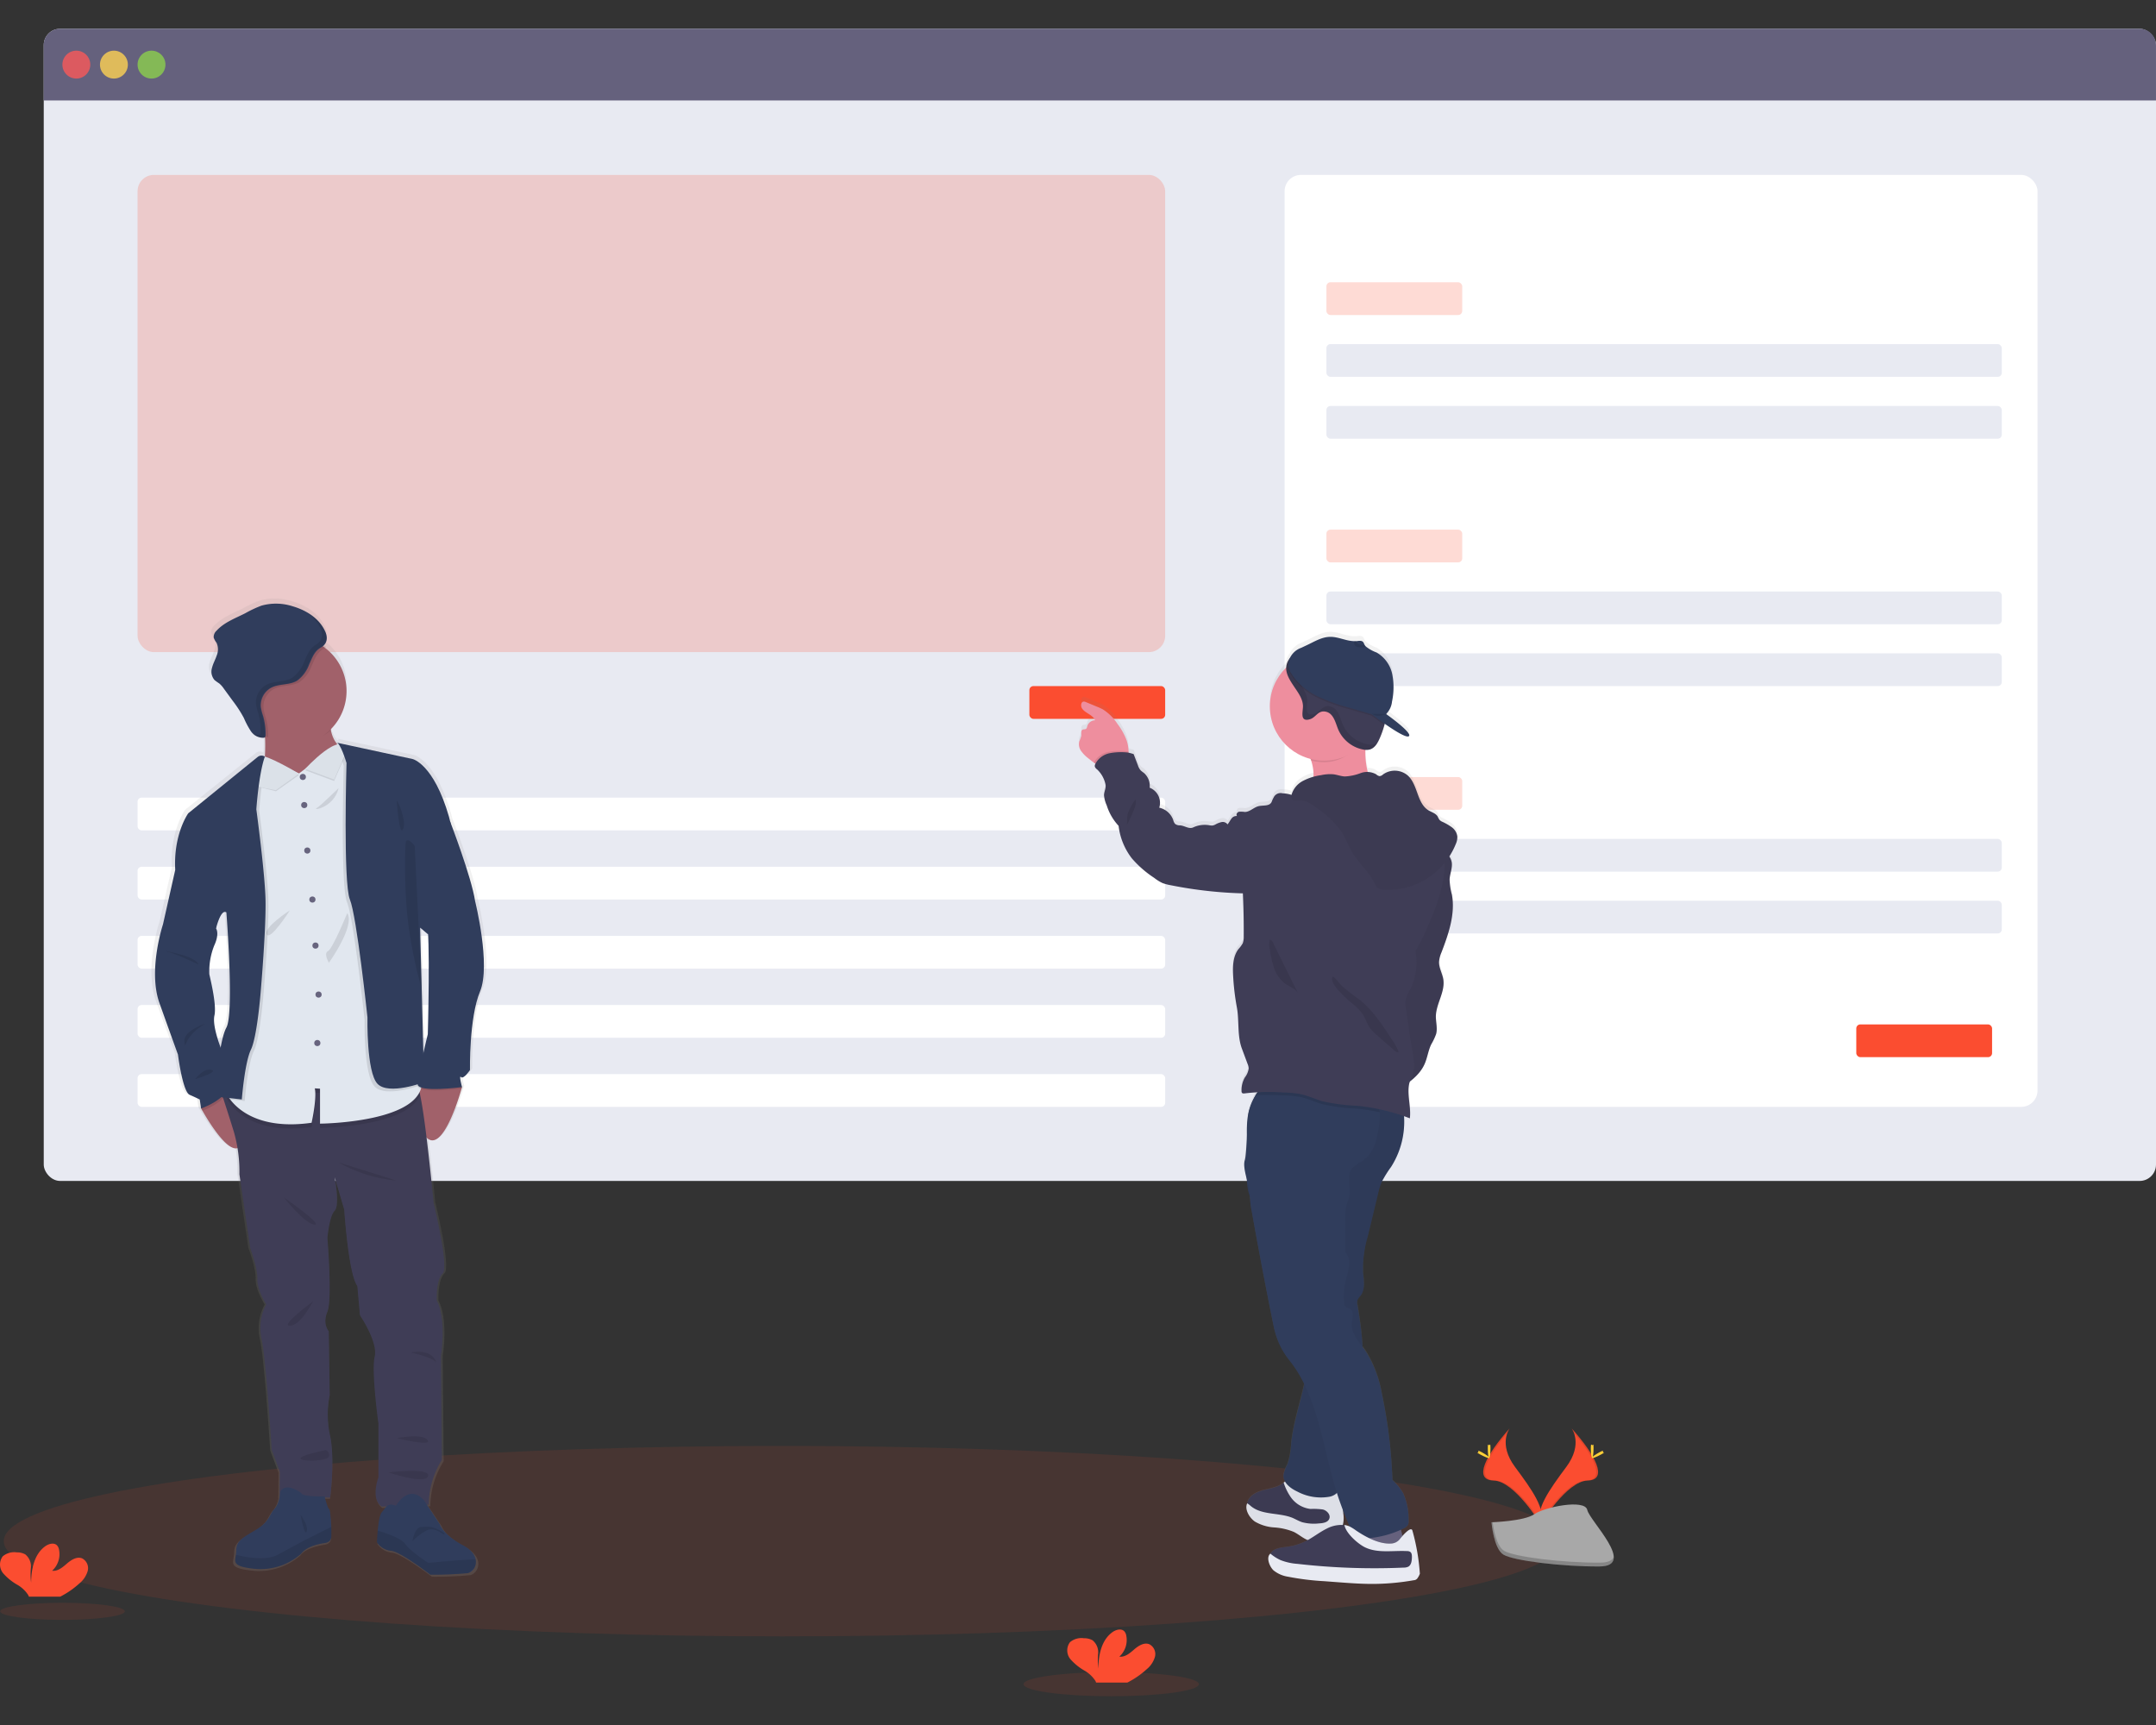 <svg xmlns="http://www.w3.org/2000/svg" xmlns:xlink="http://www.w3.org/1999/xlink" width="500" height="400" viewBox="0 0 500 400">
  <rect x="0" y="0" width="500" height="400" fill="#333333" stroke="none"/>
  <defs>
    <clipPath id="clip-path">
      <rect id="Rectangle_913" data-name="Rectangle 913" width="500" height="400" transform="translate(504 2473)" fill="#fff" stroke="#707070" stroke-width="1"/>
    </clipPath>
    <linearGradient id="linear-gradient" x1="-0.572" y1="1" x2="-0.572" gradientUnits="objectBoundingBox">
      <stop offset="0" stop-color="gray" stop-opacity="0.251"/>
      <stop offset="0.54" stop-color="gray" stop-opacity="0.122"/>
      <stop offset="1" stop-color="gray" stop-opacity="0.102"/>
    </linearGradient>
    <linearGradient id="linear-gradient-2" x1="9.832" y1="1" x2="9.832" y2="0" xlink:href="#linear-gradient"/>
  </defs>
  <g id="Mask_Group_68" data-name="Mask Group 68" transform="translate(-504 -2473)" clip-path="url(#clip-path)">
    <g id="undraw_usability_testing_2xs4" transform="translate(503.987 2479.67)">
      <ellipse id="Ellipse_224" data-name="Ellipse 224" cx="180.526" cy="22.081" rx="180.526" ry="22.081" transform="translate(0.883 328.618)" fill="#fb4d30" opacity="0.1"/>
      <rect id="Rectangle_1045" data-name="Rectangle 1045" width="489.855" height="267.17" rx="3.794" transform="translate(10.158)" fill="#e8eaf2"/>
      <path id="Path_13375" data-name="Path 13375" d="M547.6,33.663V46.489H57.743V33.663a3.794,3.794,0,0,1,3.8-3.794H543.8a3.789,3.789,0,0,1,3.794,3.794Z" transform="translate(-47.59 -29.869)" fill="#65617d"/>
      <circle id="Ellipse_225" data-name="Ellipse 225" cx="3.234" cy="3.234" r="3.234" transform="translate(14.483 5.079)" fill="#fa5959" opacity="0.8"/>
      <circle id="Ellipse_226" data-name="Ellipse 226" cx="3.234" cy="3.234" r="3.234" transform="translate(23.197 5.079)" fill="#fed253" opacity="0.8"/>
      <circle id="Ellipse_227" data-name="Ellipse 227" cx="3.234" cy="3.234" r="3.234" transform="translate(31.917 5.079)" fill="#8ccf4d" opacity="0.8"/>
      <rect id="Rectangle_1046" data-name="Rectangle 1046" width="238.313" height="110.66" rx="3.794" transform="translate(31.917 33.886)" fill="#fb4d30" opacity="0.2"/>
      <rect id="Rectangle_1047" data-name="Rectangle 1047" width="238.313" height="7.594" rx="0.937" transform="translate(31.917 178.289)" fill="#fff"/>
      <rect id="Rectangle_1048" data-name="Rectangle 1048" width="238.313" height="7.594" rx="0.937" transform="translate(31.917 194.319)" fill="#fff"/>
      <rect id="Rectangle_1049" data-name="Rectangle 1049" width="238.313" height="7.594" rx="0.937" transform="translate(31.917 210.345)" fill="#fff"/>
      <rect id="Rectangle_1050" data-name="Rectangle 1050" width="238.313" height="7.594" rx="0.937" transform="translate(31.917 226.375)" fill="#fff"/>
      <rect id="Rectangle_1051" data-name="Rectangle 1051" width="238.313" height="7.594" rx="0.937" transform="translate(31.917 242.4)" fill="#fff"/>
      <rect id="Rectangle_1052" data-name="Rectangle 1052" width="174.618" height="216.108" rx="3.794" transform="translate(297.922 33.886)" fill="#fff"/>
      <rect id="Rectangle_1053" data-name="Rectangle 1053" width="31.495" height="7.594" rx="0.937" transform="translate(307.623 58.785)" fill="#fb4d30" opacity="0.2"/>
      <rect id="Rectangle_1054" data-name="Rectangle 1054" width="156.624" height="7.594" rx="0.937" transform="translate(307.623 73.124)" fill="#e8eaf2"/>
      <rect id="Rectangle_1055" data-name="Rectangle 1055" width="156.624" height="7.594" rx="0.937" transform="translate(307.623 87.468)" fill="#e8eaf2"/>
      <rect id="Rectangle_1056" data-name="Rectangle 1056" width="31.495" height="7.594" rx="0.937" transform="translate(307.623 116.146)" fill="#fb4d30" opacity="0.2"/>
      <rect id="Rectangle_1057" data-name="Rectangle 1057" width="156.624" height="7.594" rx="0.937" transform="translate(307.623 130.49)" fill="#e8eaf2"/>
      <rect id="Rectangle_1058" data-name="Rectangle 1058" width="156.624" height="7.594" rx="0.937" transform="translate(307.623 144.829)" fill="#e8eaf2"/>
      <rect id="Rectangle_1059" data-name="Rectangle 1059" width="31.495" height="7.594" rx="0.937" transform="translate(307.623 173.512)" fill="#fb4d30" opacity="0.2"/>
      <rect id="Rectangle_1060" data-name="Rectangle 1060" width="156.624" height="7.594" rx="0.937" transform="translate(307.623 187.851)" fill="#e8eaf2"/>
      <rect id="Rectangle_1061" data-name="Rectangle 1061" width="156.624" height="7.594" rx="0.937" transform="translate(307.623 202.19)" fill="#e8eaf2"/>
      <rect id="Rectangle_1062" data-name="Rectangle 1062" width="31.495" height="7.594" rx="0.937" transform="translate(430.505 230.874)" fill="#fb4d30"/>
      <rect id="Rectangle_1063" data-name="Rectangle 1063" width="31.495" height="7.594" rx="0.937" transform="translate(238.735 152.423)" fill="#fb4d30"/>
      <path id="Path_13376" data-name="Path 13376" d="M298.338,196.353A7.966,7.966,0,0,0,300,198.034c.417.342.838.689,1.28.992l.387.258a.5.5,0,0,0-.04.069.992.992,0,0,0-.114.62,1.319,1.319,0,0,0,.5.635,6.552,6.552,0,0,1,1.984,3.611c.154.8-.387,1.662-.352,2.48a7.152,7.152,0,0,0,.63,2.311,12.4,12.4,0,0,0,2.748,4.757,15.346,15.346,0,0,0,3.08,7.594,24.636,24.636,0,0,0,5.193,4.553,9.852,9.852,0,0,0,1.924,1.205,10.415,10.415,0,0,0,1.9.5,97.965,97.965,0,0,0,16.67,1.915q.238,5,.2,10.009a4.211,4.211,0,0,1-.228,1.617,7.331,7.331,0,0,1-.992,1.354c-1.285,1.706-1.349,4.013-1.24,6.145a56.769,56.769,0,0,0,.868,7.44c.58,3.145.05,6.621,1.166,9.612.441,1.18.883,2.366,1.319,3.546a3.094,3.094,0,0,1,.263,1.047,4.394,4.394,0,0,1-.893,2.113,6.081,6.081,0,0,0-.774,3.219.65.65,0,0,0,.094.362c.144.193.436.179.68.139a29.587,29.587,0,0,1,2.976-.273,6.025,6.025,0,0,0-.5.7,10.87,10.87,0,0,0-.63,1.295,12.3,12.3,0,0,0-.838,2.316,2.647,2.647,0,0,0-.084.352c-.055.238-.1.5-.144.719a23.932,23.932,0,0,0-.258,4.256,45.3,45.3,0,0,1-.531,6.235c-.362,1.146.089,2.976.536,4.727a11.25,11.25,0,0,0,.645,3.541,21.661,21.661,0,0,0,.432,3.735q2.3,12.95,4.9,25.856c.154.744.3,1.488.5,2.222a18.084,18.084,0,0,0,3.318,6.562,29.868,29.868,0,0,1,3.472,5.55c-.1.466-.2.937-.317,1.4-.992,4.117-2.262,8.174-2.713,12.4a17.044,17.044,0,0,1-.893,4.96,7.992,7.992,0,0,0-.9,2.4,2.654,2.654,0,0,0,.367,1.552l-.327.268-.184.149c-1.26.992-2.946,1.205-4.5,1.612s-3.219,1.22-3.7,2.763a2.105,2.105,0,0,0-.074.293,3.908,3.908,0,0,0,1.786,3.76,10.007,10.007,0,0,0,4.464,1.364,14.117,14.117,0,0,1,4.558,1.047c1.215.6,2.237,1.587,3.522,2.024l.233.064c-.293.174-.58.342-.883.5a13.268,13.268,0,0,1-4.251,1.354c-1.488.2-3.283.3-4.052,1.607a2.873,2.873,0,0,0,.734,3.388,6.933,6.933,0,0,0,3.383,1.488,60.692,60.692,0,0,0,8.432,1.047l2.748.213c2.683.2,5.372.412,8.07.422a55.394,55.394,0,0,0,9.92-.863.848.848,0,0,0,.908-.992,48.612,48.612,0,0,0-1.22-10.009c-.228-.992-1.572.362-2.321,1.21-.1-.5-.213-.992-.342-1.453l.59-.278a2.168,2.168,0,0,0,1.081-.9,2.237,2.237,0,0,0,.114-1.042,14.665,14.665,0,0,0-1.27-6.3,13.223,13.223,0,0,0-2.48-3.055,116.42,116.42,0,0,0-2.48-20.227,27.57,27.57,0,0,0-3.66-9.682c-.248-.357-.5-.714-.779-1.076a87.473,87.473,0,0,0-1.181-9.716,2.481,2.481,0,0,1,0-1.294,4.149,4.149,0,0,1,.714-.992c1.18-1.523.7-3.685.56-5.61a27.149,27.149,0,0,1,1.106-8.194l2.4-9.964a15.724,15.724,0,0,1,.843-2.763,26.9,26.9,0,0,1,2.158-3.472,19.6,19.6,0,0,0,3.006-11.839c.456.164.908.327,1.354.5.337-2.783-.838-5.952,0-8.556a10.966,10.966,0,0,0,3.393-4.042c.66-1.488.843-3.125,1.533-4.583a14.12,14.12,0,0,0,1.161-2.48c.337-1.319-.089-2.708-.069-4.072.045-2.976,2.192-5.719,1.731-8.645-.223-1.389-1.032-2.683-.992-4.092a6.944,6.944,0,0,1,.57-2.212c1.637-4.32,3.239-8.928,2.406-13.466a15.147,15.147,0,0,1-.526-3.5c.069-1.354.709-2.668.5-4.013a3.114,3.114,0,0,0-.6-1.4,17,17,0,0,0,1.488-2.842,4.1,4.1,0,0,0,.392-1.82,3.214,3.214,0,0,0-1.28-2.163,13.1,13.1,0,0,0-2.232-1.285,1.983,1.983,0,0,1-.65-.466,5.214,5.214,0,0,1-.367-.7c-.437-.759-1.389-.992-2.133-1.453-2.7-1.652-2.445-5.9-4.752-8.075a4.623,4.623,0,0,0-5.788-.308,1.369,1.369,0,0,1-.813.4,1.558,1.558,0,0,1-.789-.422,3.194,3.194,0,0,0-1.949-.541,18.569,18.569,0,0,1-.546-5.178h.208a2.778,2.778,0,0,0,.808-.094c1.185-.342,1.86-1.572,2.346-2.713a21.572,21.572,0,0,0,1.042-2.976c.025-.1.045-.193.069-.293,2.272,1.6,4.91,3.269,5.545,2.916,1.161-.64-5.208-5.173-5.208-5.173h0a5.255,5.255,0,0,0,1.354-2.926,15.911,15.911,0,0,0,.05-6.4,7.571,7.571,0,0,0-3.655-5.054,8.642,8.642,0,0,1-2.48-1.4h0a1.751,1.751,0,0,1-.243-.327h0a1.943,1.943,0,0,1-.094-.174,2.15,2.15,0,0,0-.268-.521c-.347-.407-.992-.283-1.488-.218h-.456c-1.89.04-3.72-1.017-5.629-1.017-2.093,0-3.879,1.215-5.719,2.048-.372.169-.724.322-1.056.5a4.675,4.675,0,0,0-2.644,2.411,3.7,3.7,0,0,0-.769,1.488,4.084,4.084,0,0,0-.1.764,12.673,12.673,0,0,0,5.7,21.263c.045.124.094.248.134.377a10.828,10.828,0,0,1,.551,3.536c0,.084,0,.169,0,.258a9.6,9.6,0,0,0-2.733,1.111,5.3,5.3,0,0,0-2.311,2.832c-.025.094-.05.184-.069.268a7.157,7.157,0,0,0-2.083-.357,2.232,2.232,0,0,0-1.79.536,1.726,1.726,0,0,0-.337.689c-.243.223-.288.615-.461.913-.531.932-1.915.625-2.976.883-1.131.278-2.024,1.339-3.184,1.344a5.808,5.808,0,0,0-1.339-.05c-.436.109-.779.709-.446.992a1.419,1.419,0,0,0-1.339.645c-.322.417-.531.913-.888,1.3a1.349,1.349,0,0,0-1.379-.536,4.96,4.96,0,0,0-1.458.575,2.167,2.167,0,0,1-.645.223,2.609,2.609,0,0,1-.784-.069,6.27,6.27,0,0,0-3.67.5c-.992.5-1.984-.4-3.095-.471a1.7,1.7,0,0,1-1.131-.352,2.167,2.167,0,0,1-.427-.893,4.434,4.434,0,0,0-3.244-2.872,3.779,3.779,0,0,0-2.217-4.657,4.037,4.037,0,0,0-1.389-3.512,5.694,5.694,0,0,1-.694-.546,3.3,3.3,0,0,1-.645-1.19q-.5-1.3-.992-2.6c-.432-.089-.774-.268-1.185-.337v-.268a8.645,8.645,0,0,0-.446-2.619,14.6,14.6,0,0,0-2.1-3.819,11.205,11.205,0,0,0-3.378-3.4,13.509,13.509,0,0,0-1.438-.665l-2.535-1.047a1.269,1.269,0,0,0-.461-.119c-.684,0-.808,1.052-.422,1.617.774,1.136,2.51,1.453,3,2.743a1.954,1.954,0,0,0-1.81,1.414.992.992,0,0,1-.243.565c-.223.184-.575.079-.828.218-.451.238-.253.913-.3,1.423a6.619,6.619,0,0,1-.461,1.285A2.738,2.738,0,0,0,298.338,196.353Zm60.759,177.7-.06-.784c.055.139.1.283.159.422q.67,1.756,1.488,3.472l-.094-.045a4.171,4.171,0,0,0-1.21-.347c-.109,0-.223-.025-.337-.03a9.421,9.421,0,0,0,.055-2.688Z" transform="translate(-47.59 -29.869)" fill="url(#linear-gradient)"/>
      <path id="Path_13377" data-name="Path 13377" d="M352.228,203.078c-.05,1.85-.675,3.646-.774,5.491,5.456.273,10.827-2.371,16.219-1.562a7.621,7.621,0,0,1-2.787-4.464,18.49,18.49,0,0,1-.531-6.86,3.24,3.24,0,0,1,.064-.382,9.76,9.76,0,0,0,.58-2.9c-.184-.942-1.071-.754-1.87-.7a68.906,68.906,0,0,0-7.271.937c-.63.109-6.736,1.632-6.825,1.488a28.879,28.879,0,0,1,2.644,5.456A10.737,10.737,0,0,1,352.228,203.078Z" transform="translate(-47.59 -29.869)" fill="#ee8e9e"/>
      <path id="Path_13378" data-name="Path 13378" d="M298.338,197.359A7.851,7.851,0,0,0,300,199.041c.417.337.838.684,1.28.992a5.525,5.525,0,0,0,2.728,1.106c1.295.089,4.052-.675,4.861-1.786a3.234,3.234,0,0,0,.461-1.86,8.548,8.548,0,0,0-.446-2.6,14.512,14.512,0,0,0-2.1-3.8,11.194,11.194,0,0,0-3.378-3.378,12.569,12.569,0,0,0-1.438-.66L299.429,186a1.269,1.269,0,0,0-.461-.119c-.684,0-.808,1.047-.422,1.607.774,1.131,2.51,1.448,3,2.733a1.934,1.934,0,0,0-1.81,1.4.992.992,0,0,1-.243.565c-.223.179-.575.079-.828.213-.451.238-.253.913-.3,1.419a6.815,6.815,0,0,1-.461,1.28A2.693,2.693,0,0,0,298.338,197.359Z" transform="translate(-47.59 -29.869)" fill="#ee8e9e"/>
      <path id="Path_13379" data-name="Path 13379" d="M373.481,382.9a1.938,1.938,0,0,0-1.691-.253,62.926,62.926,0,0,1-9.533.749c-.4-1.944.759-3.839,1.131-5.788a5.208,5.208,0,0,1,.377-1.488,3.4,3.4,0,0,1,2.41-1.453c1.711-.362,4.389-.992,5.347.729C372.667,377.5,373.034,380.568,373.481,382.9Z" transform="translate(-47.59 -29.869)" fill="#65617d"/>
      <path id="Path_13380" data-name="Path 13380" d="M338.627,375.529a10.065,10.065,0,0,0,4.464,1.359,14.369,14.369,0,0,1,4.558,1.037c1.215.6,2.237,1.582,3.522,2.014a7.316,7.316,0,0,0,3.66.06,5.438,5.438,0,0,0,3.76-2.043,6.284,6.284,0,0,0,.526-3.819c-.114-1.488-.218-2.976-.327-4.429a2.143,2.143,0,0,0-.278-1.071c-1.042-1.523-3.581.635-4.96.635a9.531,9.531,0,0,1-6.016-2.6,1.924,1.924,0,0,0-.466-.352c-.615-.273-1.225.233-1.771.68l-.184.149c-1.26.992-2.946,1.2-4.5,1.6s-3.219,1.215-3.7,2.748a2.185,2.185,0,0,0-.074.3A3.87,3.87,0,0,0,338.627,375.529Z" transform="translate(-47.59 -29.869)" fill="#3f3d56"/>
      <path id="Path_13381" data-name="Path 13381" d="M338.627,375.529a10.065,10.065,0,0,0,4.464,1.359,14.369,14.369,0,0,1,4.558,1.037c1.215.6,2.237,1.582,3.522,2.014a7.316,7.316,0,0,0,3.66.06,5.438,5.438,0,0,0,3.76-2.043,6.284,6.284,0,0,0,.526-3.819c-.114-1.488-.218-2.976-.327-4.429a2.143,2.143,0,0,0-.278-1.071c-1.042-1.523-3.581.635-4.96.635a9.531,9.531,0,0,1-6.016-2.6,1.924,1.924,0,0,0-.466-.352c-.615-.273-1.225.233-1.771.68l-.184.149c-1.26.992-2.946,1.2-4.5,1.6s-3.219,1.215-3.7,2.748a2.185,2.185,0,0,0-.074.3A3.87,3.87,0,0,0,338.627,375.529Z" transform="translate(-47.59 -29.869)" opacity="0.05"/>
      <path id="Path_13382" data-name="Path 13382" d="M338.627,376.025a10.065,10.065,0,0,0,4.464,1.359,14.369,14.369,0,0,1,4.558,1.037c1.215.6,2.237,1.582,3.522,2.014a7.316,7.316,0,0,0,3.66.059,6.046,6.046,0,0,0,3.76-2.539,6.284,6.284,0,0,0,.526-3.819c-.114-1.488-.218-2.976-.327-4.429a2.143,2.143,0,0,0-.278-1.071c-1.042-1.523-3.581.635-4.96.635a9.531,9.531,0,0,1-6.016-2.6,1.924,1.924,0,0,0-.466-.352c-.615-.273-1.225.233-1.771.68a12.847,12.847,0,0,0,1.488,3.125,6.522,6.522,0,0,0,4.742,2.976,15.462,15.462,0,0,1,2.882.129c.932.248,1.8,1.2,1.488,2.1s-1.463,1.076-2.4,1.126a10.644,10.644,0,0,1-3.908-.278c-.764-.253-1.488-.674-2.2-.992-3.159-1.3-7.142-.575-9.746-2.783a5.579,5.579,0,0,0-.8-.61C336.157,373.223,337.417,375.2,338.627,376.025Z" transform="translate(-47.59 -29.869)" fill="#e8eaf2"/>
      <path id="Path_13383" data-name="Path 13383" d="M338.627,376.025a10.065,10.065,0,0,0,4.464,1.359,14.369,14.369,0,0,1,4.558,1.037c1.215.6,2.237,1.582,3.522,2.014a7.316,7.316,0,0,0,3.66.059,6.046,6.046,0,0,0,3.76-2.539,6.284,6.284,0,0,0,.526-3.819c-.114-1.488-.218-2.976-.327-4.429a2.143,2.143,0,0,0-.278-1.071c-1.042-1.523-3.581.635-4.96.635a9.531,9.531,0,0,1-6.016-2.6,1.924,1.924,0,0,0-.466-.352c-.615-.273-1.225.233-1.771.68a12.847,12.847,0,0,0,1.488,3.125,6.522,6.522,0,0,0,4.742,2.976,15.462,15.462,0,0,1,2.882.129c.932.248,1.8,1.2,1.488,2.1s-1.463,1.076-2.4,1.126a10.644,10.644,0,0,1-3.908-.278c-.764-.253-1.488-.674-2.2-.992-3.159-1.3-7.142-.575-9.746-2.783a5.579,5.579,0,0,0-.8-.61C336.157,373.223,337.417,375.2,338.627,376.025Z" transform="translate(-47.59 -29.869)" opacity="0.05"/>
      <path id="Path_13384" data-name="Path 13384" d="M372.866,279.481a19.393,19.393,0,0,1-2.664,14.314,26.676,26.676,0,0,0-2.158,3.472,15.575,15.575,0,0,0-.843,2.748l-2.4,9.92a26.862,26.862,0,0,0-1.106,8.149c.139,1.914.62,4.067-.56,5.58a4.22,4.22,0,0,0-.714.992,2.48,2.48,0,0,0,0,1.29c1.21,7.2,2.108,14.721-.079,21.685-1.984,6.314-2.1,13.307-3.784,19.7a4.4,4.4,0,0,1-1.047,2.187,3.472,3.472,0,0,1-1.572.744,11.608,11.608,0,0,1-7.44-1.176c-1.627-.754-3.383-2.078-3.244-3.869a7.957,7.957,0,0,1,.9-2.381,16.754,16.754,0,0,0,.893-4.925c.451-4.181,1.741-8.224,2.713-12.315s1.637-8.367.813-12.494a109.008,109.008,0,0,0-8.04-24.73,2.976,2.976,0,0,0-.734-1.106,7.72,7.72,0,0,1-1.061-.744,3.11,3.11,0,0,1-.5-1.295c-.362-1.3-1.438-2.267-2.163-3.417-1.825-2.9-1.245-6.607-1.176-10.029.064-3.323-.417-6.681.129-9.964s2.425-6.641,5.59-7.668a12.349,12.349,0,0,1,4.905-.233A96.6,96.6,0,0,1,372.866,279.481Z" transform="translate(-47.59 -29.869)" fill="#303d5c"/>
      <path id="Path_13385" data-name="Path 13385" d="M372.866,279.481a19.393,19.393,0,0,1-2.664,14.314,26.676,26.676,0,0,0-2.158,3.472,15.575,15.575,0,0,0-.843,2.748l-2.4,9.92a26.862,26.862,0,0,0-1.106,8.149c.139,1.914.62,4.067-.56,5.58a4.22,4.22,0,0,0-.714.992,2.48,2.48,0,0,0,0,1.29c1.21,7.2,2.108,14.721-.079,21.685-1.984,6.314-2.1,13.307-3.784,19.7a4.4,4.4,0,0,1-1.047,2.187,3.472,3.472,0,0,1-1.572.744,11.608,11.608,0,0,1-7.44-1.176c-1.627-.754-3.383-2.078-3.244-3.869a7.957,7.957,0,0,1,.9-2.381,16.754,16.754,0,0,0,.893-4.925c.451-4.181,1.741-8.224,2.713-12.315s1.637-8.367.813-12.494a109.008,109.008,0,0,0-8.04-24.73,2.976,2.976,0,0,0-.734-1.106,7.72,7.72,0,0,1-1.061-.744,3.11,3.11,0,0,1-.5-1.295c-.362-1.3-1.438-2.267-2.163-3.417-1.825-2.9-1.245-6.607-1.176-10.029.064-3.323-.417-6.681.129-9.964s2.425-6.641,5.59-7.668a12.349,12.349,0,0,1,4.905-.233A96.6,96.6,0,0,1,372.866,279.481Z" transform="translate(-47.59 -29.869)" opacity="0.05"/>
      <path id="Path_13386" data-name="Path 13386" d="M337.467,300.342a21.432,21.432,0,0,0,.436,3.849q2.3,12.9,4.9,25.717c.154.744.3,1.488.5,2.212a17.9,17.9,0,0,0,3.318,6.527c7.222,9,7.847,22.072,11.76,32.929.268.734.531,1.488.813,2.2a54.659,54.659,0,0,0,2.415,5.391,1.557,1.557,0,0,0,.5.645,1.518,1.518,0,0,0,.789.149,22.955,22.955,0,0,0,10.178-2.311,2.158,2.158,0,0,0,1.081-.9,2.217,2.217,0,0,0,.114-1.037,14.548,14.548,0,0,0-1.27-6.274,13.223,13.223,0,0,0-2.48-3.035,115.126,115.126,0,0,0-2.48-20.117,27.324,27.324,0,0,0-3.66-9.632c-1.443-2.1-3.517-4.181-3.264-6.721.114-1.116.58-2.5-.327-3.159-.4-.288-.992-.322-1.25-.734a1.335,1.335,0,0,1-.174-.63,15.58,15.58,0,0,1,.317-5.208,27.122,27.122,0,0,0,.779-3.4,4.276,4.276,0,0,0-.853-3.279c-.05-2.321,0-4.727-.03-7.043a13.024,13.024,0,0,1,.322-3.928c.179-.605.446-1.185.58-1.805.5-2.227-.724-4.9.714-6.661a9.993,9.993,0,0,1,2.311-1.627,8.481,8.481,0,0,0,3.174-4.563,25.141,25.141,0,0,0,.9-5.585,5.762,5.762,0,0,0,0-1.205,2.344,2.344,0,0,0-.164-.6c-.446-.992-1.652-1.4-2.723-1.657a88.329,88.329,0,0,0-20.782-2.43c-2.589-1.761-4.047-1.131-5.143.739a19.133,19.133,0,0,0-1.463,3.571c-.5,1.518-.531,9.994-1.022,11.517C335.656,294.226,337.492,298.269,337.467,300.342Z" transform="translate(-47.59 -29.869)" fill="#303d5c"/>
      <path id="Path_13387" data-name="Path 13387" d="M384.283,223.2c.188,1.334-.451,2.644-.5,3.968a14.742,14.742,0,0,0,.526,3.472c.833,4.518-.769,9.1-2.406,13.392a6.916,6.916,0,0,0-.57,2.2c-.045,1.4.764,2.688.992,4.072.461,2.911-1.686,5.649-1.731,8.6,0,1.359.407,2.738.069,4.052a14.539,14.539,0,0,1-1.161,2.45c-.689,1.448-.873,3.095-1.533,4.558-1.185,2.649-3.735,4.375-6.165,5.952-1.379-.461-2.872-.992-3.631-2.247a5.59,5.59,0,0,1-.635-1.984,53.245,53.245,0,0,1-.5-9.156,56.455,56.455,0,0,1,.417-7.876c.5-3.328,1.572-6.532,2.346-9.8.992-4.127,1.488-8.387,2.976-12.345a42.024,42.024,0,0,1,5.6-9.583c.838-1.141,1.488-2.773,3.12-2.51A3.4,3.4,0,0,1,384.283,223.2Z" transform="translate(-47.59 -29.869)" fill="#3f3d56"/>
      <path id="Path_13388" data-name="Path 13388" d="M384.283,223.2c.188,1.334-.451,2.644-.5,3.968a14.742,14.742,0,0,0,.526,3.472c.833,4.518-.769,9.1-2.406,13.392a6.916,6.916,0,0,0-.57,2.2c-.045,1.4.764,2.688.992,4.072.461,2.911-1.686,5.649-1.731,8.6,0,1.359.407,2.738.069,4.052a14.539,14.539,0,0,1-1.161,2.45c-.689,1.448-.873,3.095-1.533,4.558-1.185,2.649-3.735,4.375-6.165,5.952-1.379-.461-2.872-.992-3.631-2.247a5.59,5.59,0,0,1-.635-1.984,53.245,53.245,0,0,1-.5-9.156,56.455,56.455,0,0,1,.417-7.876c.5-3.328,1.572-6.532,2.346-9.8.992-4.127,1.488-8.387,2.976-12.345a42.024,42.024,0,0,1,5.6-9.583c.838-1.141,1.488-2.773,3.12-2.51A3.4,3.4,0,0,1,384.283,223.2Z" transform="translate(-47.59 -29.869)" opacity="0.05"/>
      <path id="Path_13389" data-name="Path 13389" d="M349.033,194.111a28.88,28.88,0,0,1,2.644,5.456,12.488,12.488,0,0,0,3,.362c3.928,0,6.711-2.232,9.017-5.054.2-.908,1.443-1.751,1.3-2.48-.184-.942-1.071-.754-1.87-.7a68.9,68.9,0,0,0-7.271.937C355.228,192.747,349.123,194.269,349.033,194.111Z" transform="translate(-47.59 -29.869)" opacity="0.1"/>
      <circle id="Ellipse_228" data-name="Ellipse 228" cx="12.583" cy="12.583" r="12.583" transform="translate(294.504 144.546)" fill="#ee8e9e"/>
      <path id="Path_13390" data-name="Path 13390" d="M338.761,277.159c2.177-.129,4.37-.045,6.557.045a22.405,22.405,0,0,1,4.072.417c1.652.377,3.2,1.131,4.826,1.6a43.954,43.954,0,0,0,8.07,1.056,46.493,46.493,0,0,1,5.287.828,2.347,2.347,0,0,0-.164-.6c-.446-.992-1.652-1.4-2.723-1.657a88.328,88.328,0,0,0-20.782-2.43C341.331,274.66,339.872,275.275,338.761,277.159Z" transform="translate(-47.59 -29.869)" opacity="0.1"/>
      <path id="Path_13391" data-name="Path 13391" d="M347.352,207.6c.551.635,1.285,1.334,2.1,1.131a2.977,2.977,0,0,0,.818-.441,12.338,12.338,0,0,1,4.935-1.409,73.4,73.4,0,0,0,10.173-2.287,10.328,10.328,0,0,1,3.006-.61c2.133,0,4.022,1.428,5.362,3.09s2.282,3.606,3.6,5.287c.932,1.2,2.043,2.257,2.916,3.5,2.207,3.14,2.678,7.236,2.108,11.031a45.759,45.759,0,0,1-3.586,10.912,37.613,37.613,0,0,1-2.926,5.907,14.143,14.143,0,0,1-1.131,8.764,8.682,8.682,0,0,0-1.141,2.6,6.494,6.494,0,0,0,.079,1.91l.64,4.558c.193,1.389.387,2.778.64,4.151.461,2.525,1.091,5.262-.079,7.544-1.4,2.733.074,6.235-.3,9.285a46.535,46.535,0,0,0-12.261-2.911,44.393,44.393,0,0,1-8.07-1.061c-1.627-.5-3.174-1.225-4.826-1.6a22.405,22.405,0,0,0-4.072-.417,48.232,48.232,0,0,0-9.037.2c-.243.035-.536.055-.68-.139a.645.645,0,0,1-.094-.357,6.031,6.031,0,0,1,.774-3.2,4.36,4.36,0,0,0,.893-2.1,3.1,3.1,0,0,0-.263-1.042l-1.319-3.546c-1.116-2.976-.585-6.448-1.166-9.563a56.19,56.19,0,0,1-.868-7.4c-.109-2.123-.045-4.419,1.24-6.116a7.1,7.1,0,0,0,.992-1.344,4.171,4.171,0,0,0,.228-1.607q.045-6.368-.347-12.732c1.116-1.984,2.277-4.057,3.4-6.061a25.955,25.955,0,0,0,3.14-7.336c.347-1.736.337-3.517.585-5.267a1.766,1.766,0,0,1,2.232-1.766,7.812,7.812,0,0,1,2.311.441Z" transform="translate(-47.59 -29.869)" fill="#3f3d56"/>
      <path id="Path_13392" data-name="Path 13392" d="M301.279,200.038a5.525,5.525,0,0,0,2.728,1.106c1.295.089,4.052-.675,4.861-1.786a3.234,3.234,0,0,0,.461-1.86,2.049,2.049,0,0,0-.541-.1,13.824,13.824,0,0,0-4.221.169,4.727,4.727,0,0,0-3.279,2.48S301.284,200.033,301.279,200.038Z" transform="translate(-47.59 -29.869)" opacity="0.1"/>
      <path id="Path_13393" data-name="Path 13393" d="M343.151,227.253a8.652,8.652,0,0,1-2.654,2.48,8.5,8.5,0,0,1-4.132.635,98.479,98.479,0,0,1-17.26-1.9,10.834,10.834,0,0,1-1.9-.5,10.067,10.067,0,0,1-1.924-1.2,24.544,24.544,0,0,1-5.193-4.533,15.212,15.212,0,0,1-3.07-7.539,12.335,12.335,0,0,1-2.748-4.732,7.133,7.133,0,0,1-.63-2.3c-.035-.813.5-1.667.352-2.48a6.532,6.532,0,0,0-1.984-3.591,1.284,1.284,0,0,1-.5-.63.992.992,0,0,1,.114-.615,4.757,4.757,0,0,1,3.279-2.48,14.017,14.017,0,0,1,4.226-.169,9.759,9.759,0,0,1,1.379.367l.992,2.589a3.283,3.283,0,0,0,.645,1.185,5.7,5.7,0,0,0,.694.546,4,4,0,0,1,1.389,3.472,3.75,3.75,0,0,1,2.217,4.633,4.424,4.424,0,0,1,3.244,2.857,2.147,2.147,0,0,0,.427.888,1.721,1.721,0,0,0,1.131.352c1.111.064,2.083.942,3.095.466a6.27,6.27,0,0,1,3.67-.5,2.976,2.976,0,0,0,.784.069,2.168,2.168,0,0,0,.645-.223,5.108,5.108,0,0,1,1.458-.575,1.359,1.359,0,0,1,1.379.536c.357-.387.565-.883.888-1.3a1.423,1.423,0,0,1,1.339-.64c-.332-.3,0-.893.446-.992a6.1,6.1,0,0,1,1.339.05c1.161,0,2.053-1.061,3.184-1.339,1.042-.253,2.425.05,2.976-.878.188-.327.228-.774.551-.992a1.022,1.022,0,0,1,.7-.079,6.626,6.626,0,0,1,2.123.645c1.091,4.261.5,8.685-.312,13.01a11.5,11.5,0,0,1-2.361,5.4Z" transform="translate(-47.59 -29.869)" fill="#3f3d56"/>
      <path id="Path_13394" data-name="Path 13394" d="M343.181,242.539l5.421,10.912c-.585-.992-1.82-1.4-2.8-2.048a7.44,7.44,0,0,1-2.673-3.591,22.088,22.088,0,0,1-1.022-4.429,3.961,3.961,0,0,1,0-2.291C342.729,241.22,342.928,242.014,343.181,242.539Z" transform="translate(-47.59 -29.869)" opacity="0.1"/>
      <path id="Path_13395" data-name="Path 13395" d="M358.775,251.8a47.736,47.736,0,0,0,4.067,3.169c3.14,2.48,5.381,5.952,7.569,9.31a14.431,14.431,0,0,1,1.547,2.817c-.258.218-.64,0-.893-.233l-4.256-3.74a9.448,9.448,0,0,1-1.419-1.433c-.739-.992-1.066-2.237-1.736-3.278a12.9,12.9,0,0,0-2.589-2.639c-.992-.838-5.456-4.633-4.375-6.111C357.485,250.068,358.13,251.165,358.775,251.8Z" transform="translate(-47.59 -29.869)" opacity="0.1"/>
      <path id="Path_13396" data-name="Path 13396" d="M349.48,204.437a12.787,12.787,0,0,1,4.5-1.488,9.424,9.424,0,0,1,2.862-.2c.888.109,1.736.451,2.629.5a11.694,11.694,0,0,0,3.66-.769,4.3,4.3,0,0,1,3.621.273,1.557,1.557,0,0,0,.789.422,1.369,1.369,0,0,0,.813-.4,4.642,4.642,0,0,1,5.788.307c2.306,2.163,2.048,6.388,4.752,8.03.744.451,1.7.689,2.133,1.448a5.158,5.158,0,0,0,.387.724,1.9,1.9,0,0,0,.65.461,12.772,12.772,0,0,1,2.232,1.285,3.179,3.179,0,0,1,1.28,2.148,4.057,4.057,0,0,1-.392,1.81,16.983,16.983,0,0,1-16.492,10.545,2.624,2.624,0,0,1-1.726-.541,3.293,3.293,0,0,1-.605-.992c-1.275-2.663-3.66-4.633-5.178-7.167-.9-1.513-1.488-3.2-2.42-4.687a22.491,22.491,0,0,0-5.719-5.535c-1.2-.913-2.53-1.87-4.032-1.805-1.339.055-2.316.129-1.825-1.518a5.282,5.282,0,0,1,2.291-2.842Z" transform="translate(-47.59 -29.869)" fill="#3f3d56"/>
      <path id="Path_13397" data-name="Path 13397" d="M349.48,204.437a12.787,12.787,0,0,1,4.5-1.488,9.424,9.424,0,0,1,2.862-.2c.888.109,1.736.451,2.629.5a11.694,11.694,0,0,0,3.66-.769,4.3,4.3,0,0,1,3.621.273,1.557,1.557,0,0,0,.789.422,1.369,1.369,0,0,0,.813-.4,4.642,4.642,0,0,1,5.788.307c2.306,2.163,2.048,6.388,4.752,8.03.744.451,1.7.689,2.133,1.448a5.158,5.158,0,0,0,.387.724,1.9,1.9,0,0,0,.65.461,12.772,12.772,0,0,1,2.232,1.285,3.179,3.179,0,0,1,1.28,2.148,4.057,4.057,0,0,1-.392,1.81,16.983,16.983,0,0,1-16.492,10.545,2.624,2.624,0,0,1-1.726-.541,3.293,3.293,0,0,1-.605-.992c-1.275-2.663-3.66-4.633-5.178-7.167-.9-1.513-1.488-3.2-2.42-4.687a22.491,22.491,0,0,0-5.719-5.535c-1.2-.913-2.53-1.87-4.032-1.805-1.339.055-2.316.129-1.825-1.518a5.282,5.282,0,0,1,2.291-2.842Z" transform="translate(-47.59 -29.869)" opacity="0.05"/>
      <path id="Path_13398" data-name="Path 13398" d="M342.928,386.828a7,7,0,0,0,3.383,1.488,60.692,60.692,0,0,0,8.432,1.042l2.748.208c2.683.2,5.372.412,8.07.422a55.383,55.383,0,0,0,9.92-.858.838.838,0,0,0,.908-.992,48.065,48.065,0,0,0-1.22-9.954c-.312-1.344-2.718,1.667-2.827,1.79a2.758,2.758,0,0,1-2.187,1.166c-2.768.149-5.868-1.533-8.07-3.03a10.546,10.546,0,0,0-1.488-.928,4.32,4.32,0,0,0-1.21-.342,7.252,7.252,0,0,0-4.117.833c-1.652.818-3.1,1.984-4.742,2.842a13.247,13.247,0,0,1-4.251,1.344c-1.488.208-3.283.307-4.052,1.6h0A2.793,2.793,0,0,0,342.928,386.828Z" transform="translate(-47.59 -29.869)" fill="#3f3d56"/>
      <path id="Path_13399" data-name="Path 13399" d="M342.928,387.324a7,7,0,0,0,3.383,1.488,60.692,60.692,0,0,0,8.432,1.042l2.748.208c2.683.2,5.372.412,8.07.422a55.389,55.389,0,0,0,9.92-.858,1.091,1.091,0,0,0,.789-.377,4.393,4.393,0,0,0,.615-1.126,48.813,48.813,0,0,0-1.716-9.955c-.312-1.344-2.718,1.667-2.827,1.791a2.758,2.758,0,0,1-2.187,1.166c-2.768.149-5.868-1.533-8.07-3.03a10.546,10.546,0,0,0-1.488-.928,4.32,4.32,0,0,0-1.21-.342c.357,1.984,3.214,4.394,4.687,5.129,2.976,1.488,6.527.744,9.855.918a1.3,1.3,0,0,1,.7.169c.4.263.422.828.412,1.3-.03.794-.129,1.726-.818,2.133a2.38,2.38,0,0,1-1.106.228,156.419,156.419,0,0,1-24.571-.863,13.393,13.393,0,0,1-4-.888,10.26,10.26,0,0,1-2.321-1.488C341.147,384.278,342.02,386.476,342.928,387.324Z" transform="translate(-47.59 -29.869)" fill="#e8eaf2"/>
      <path id="Path_13400" data-name="Path 13400" d="M349.782,186.859c.045,1.3-.843,3.824,1.592,3.12,1.448-.417,1.86-2.138,3.7-1.756s2.262,2.654,2.887,4.137a7.936,7.936,0,0,0,5.734,4.633,3.412,3.412,0,0,0,1.582,0c1.185-.337,1.86-1.562,2.346-2.7a21.381,21.381,0,0,0,1.042-2.976,12.93,12.93,0,0,0,.377-2.172h0a9.5,9.5,0,0,0,0-1.488,12.134,12.134,0,0,0-4.062-7.7,36.078,36.078,0,0,0-7.361-4.96,10.7,10.7,0,0,0-2.713-1.205,8.957,8.957,0,0,0-2.867-.119,9.959,9.959,0,0,0-3.646.858,5.117,5.117,0,0,0-1.285.9,3.884,3.884,0,0,0-1.111,1.86c-.466,1.91.749,3.631,1.741,5.143C348.627,183.759,349.718,185.183,349.782,186.859Z" transform="translate(-47.59 -29.869)" fill="#3f3d56"/>
      <path id="Path_13401" data-name="Path 13401" d="M308.833,214.789c.521-1.314,2.7-4.935,2.073-6.185a16.673,16.673,0,0,0-1.667,2.976C308.828,212.591,309.166,213.95,308.833,214.789Z" transform="translate(-47.59 -29.869)" opacity="0.1"/>
      <path id="Path_13402" data-name="Path 13402" d="M347.689,182.42c-.992-1.513-2.212-3.234-1.746-5.148a4.032,4.032,0,0,1,1.419-2.118,3.665,3.665,0,0,0-.362.893c-.466,1.915.754,3.636,1.746,5.148.883,1.339,1.984,2.768,2.034,4.439.05,1.3-.838,3.829,1.6,3.12,1.448-.417,1.86-2.138,3.7-1.756s2.262,2.649,2.887,4.137a7.936,7.936,0,0,0,5.734,4.633,3.388,3.388,0,0,0,1.577,0,2.307,2.307,0,0,0,.759-.347,3.169,3.169,0,0,1-1.8,1.587,3.388,3.388,0,0,1-1.577,0,7.936,7.936,0,0,1-5.734-4.633c-.625-1.488-1.032-3.745-2.887-4.137s-2.252,1.339-3.7,1.756c-2.435.709-1.547-1.82-1.6-3.12C349.673,185.188,348.572,183.759,347.689,182.42Z" transform="translate(-47.59 -29.869)" opacity="0.1"/>
      <path id="Path_13403" data-name="Path 13403" d="M347.149,179.836a11.349,11.349,0,0,0,.749,1.061,12.73,12.73,0,0,0,1.721,1.786,14.6,14.6,0,0,0,1.161.908A17.942,17.942,0,0,0,353.145,185a42.9,42.9,0,0,0,7.514,2.693l5.024,1.463c.62.466,1.746,1.309,2.976,2.177a12.926,12.926,0,0,0,.377-2.172h0a9.5,9.5,0,0,0,0-1.488,12.134,12.134,0,0,0-4.062-7.7,36.079,36.079,0,0,0-7.361-4.96,10.7,10.7,0,0,0-2.713-1.205,8.957,8.957,0,0,0-2.867-.119,9.959,9.959,0,0,0-3.646.858,5.117,5.117,0,0,0-1.285.9,4.961,4.961,0,0,0-.645,1.364A3.863,3.863,0,0,0,347.149,179.836Z" transform="translate(-47.59 -29.869)" opacity="0.1"/>
      <path id="Path_13404" data-name="Path 13404" d="M347.149,179.494a11.4,11.4,0,0,0,.749,1.066,12.428,12.428,0,0,0,1.721,1.781,13.6,13.6,0,0,0,1.161.913,18.5,18.5,0,0,0,2.366,1.4,43.31,43.31,0,0,0,7.514,2.693l5.024,1.463c1.756,1.324,7.623,5.669,8.61,5.129,1.161-.64-5.208-5.148-5.208-5.148l-.293.223a4.724,4.724,0,0,0,1.632-3.125,15.743,15.743,0,0,0,.05-6.369,7.535,7.535,0,0,0-3.655-5.029,8.63,8.63,0,0,1-2.48-1.4,1.715,1.715,0,0,1-.243-.322A1.94,1.94,0,0,1,364,172.6a2.151,2.151,0,0,0-.268-.521c-.347-.4-.992-.278-1.488-.213h-.456c-1.89.04-3.72-.992-5.629-.992-2.093,0-3.879,1.21-5.719,2.039l-1.056.5a4.569,4.569,0,0,0-2.887,3.045A3.713,3.713,0,0,0,347.149,179.494Z" transform="translate(-47.59 -29.869)" fill="#303d5c"/>
      <path id="Path_13405" data-name="Path 13405" d="M361.76,171.9a.918.918,0,0,0-.119.427.883.883,0,0,0,.317.675,1.488,1.488,0,0,0,.794.283,5.135,5.135,0,0,0,.62.05,1.682,1.682,0,0,0,.813-.139,1.442,1.442,0,0,0,.144-.094,1.714,1.714,0,0,1-.243-.322c-.045.035-.094.025-.283,0a4.464,4.464,0,0,1-.992-.169,1.294,1.294,0,0,1-.382-.184,1.19,1.19,0,0,1-.362-.551Z" transform="translate(-47.59 -29.869)" opacity="0.1"/>
      <path id="Path_13406" data-name="Path 13406" d="M368.947,188.744a2.4,2.4,0,0,1-.873.322,2.8,2.8,0,0,1-2.316-.347" transform="translate(-47.59 -29.869)" opacity="0.1"/>
      <path id="Path_13407" data-name="Path 13407" d="M158.37,231.464c-.833-5.58-5.9-18.59-5.9-18.59h0c-.089-.392-.188-.774-.3-1.161-3.6-12.36-8.576-13.456-8.576-13.456l-17.826-3.8a1.414,1.414,0,0,1,.367.352l-.283.045a6.989,6.989,0,0,1-1.562-3.378c-.035-.184-.064-.377-.089-.57a12.539,12.539,0,0,0-1.022-18.848c-.184-.144-.372-.288-.57-.422a2.84,2.84,0,0,0,.243-3.378c-1.409-2.921-4.464-4.766-7.6-5.664a12.863,12.863,0,0,0-7.38-.159,26.919,26.919,0,0,0-3.859,1.791c-2.371,1.185-4.96,2.118-6.76,4.062a1.984,1.984,0,0,0-.675,1.632,4.409,4.409,0,0,0,.67,1.185,3.673,3.673,0,0,1,.035,2.976c-.342.992-.858,1.865-1.1,2.857a2.982,2.982,0,0,0,.6,2.867,12.894,12.894,0,0,0,1.116.789,5.793,5.793,0,0,1,1.061,1.19l2.113,2.852a28.945,28.945,0,0,1,2.639,4.022,19.522,19.522,0,0,0,1.637,3.065,4.464,4.464,0,0,0,.7.734l-.208-.079a3.2,3.2,0,0,0,2.361.908h.109a.64.64,0,0,0,.427-.174v.387c.04,1.374.03,2.832-.064,4.2l-.164-.084a1.423,1.423,0,0,0-1.538.164L90.548,210.95s-3.571,4.886-3.07,13.307L84.6,236.895s-3.6,10.723-.833,18.381,4.37,12.038,4.37,12.038,1.111,8.7,2.768,9.424,2.381,1.1,2.381,1.1l.332,2.078h0s.109.2.3.546c1.21,2.1,5.689,9.523,8.293,8.729a33.677,33.677,0,0,1,.422,6.1l2.574,17.29s1.8,4.7,1.686,7.167,2.1,5.952,2.1,5.952a11.408,11.408,0,0,0-1.106,8.045c1.051,4.593,2.381,25.821,2.381,25.821l1.934,5.143-.055,6.026a5.749,5.749,0,0,1-1.19,2.668c-1.245,1.354-1.161,2.916-4.151,4.762s-4.9,2.544-4.9,5a6.414,6.414,0,0,1-.089.992c-.278,1.8-.818,2.768,4.7,3.293a14.513,14.513,0,0,0,10.788-3.611s.957-1.726,5.456-2.42c0,0,1.533-.084,1.617-1.438.03-.466,0-1.364,0-2.346-.074-1.88-.253-4.067-.5-4.176a10.221,10.221,0,0,1-.992-2.708h1.245s1.166-8.7,0-14.334a22.924,22.924,0,0,1-.109-9.627l-.223-14.88s-1.547-1.642-.332-4.543,0-17.236,0-17.236.446-5.138,1.716-6.344.064-7.534,0-7.866l2.267,7.594s.992,15.1,3.1,17.856l.605,6.835s4.315,6.294,3.472,9.687.888,15.644.888,15.644v12.509s-1.939,5.029.774,6.835l1.166-.045c-.4.357-.68.9-1.126,1.359-.521.536-.813,2.564-.992,4.31-.139,1.488-.184,2.748-.184,2.748a4.553,4.553,0,0,0,3.323,1.984c2.158.124,9.295,5.58,9.295,5.58a88.318,88.318,0,0,0,8.883-.367l.1-.03a2.381,2.381,0,0,0,1.379-1.126,2.827,2.827,0,0,0,.332-2.063c-.223-1.081-1.081-2.262-2.976-3.269-4.737-2.48-5.456-4.836-5.456-4.836l-3.075-4.633h.441a19.828,19.828,0,0,1,3.095-10.451l-.223-24.383s1.384-8.372-.992-12.9c0,0-.193-4.811,1.394-6.289s-2.113-16.412-2.113-16.412-.759-8.015-1.671-15.331h0c3.735,3.541,7.613-9.216,8.263-11.482h.094l-.045-.164.045-.164h0s-.828-2.976-.223-2.351,2.1-1.642,2.1-1.642-.218-12.2,2.381-18.352S158.37,231.464,158.37,231.464Zm-11.125,7.762v-.035c.387,7.44-.074,23.346-.074,23.346s-.5,2.039-1.061,4.439l-.392-15.1h0l-.372-14.225ZM99.63,234.093s1.88,23.525,0,26.917a17.372,17.372,0,0,0-1.359,4.647c-.62-1.632-1.934-5.456-1.488-7.494.605-2.624-1.22-9.518-1.22-9.682a16.279,16.279,0,0,1,1.166-6.651c1.329-2.822.441-4.018.441-4.018s1.111-4.6,2.44-3.705Z" transform="translate(-47.59 -29.869)" fill="url(#linear-gradient-2)"/>
      <path id="Path_13408" data-name="Path 13408" d="M104.188,287.069c-1.637,7.2-8.154-3.69-9.637-6.3-.193-.342-.3-.546-.3-.546l.709-3.313,3.735-1.518a10.418,10.418,0,0,1,1.671,1.086A10.061,10.061,0,0,1,104.188,287.069Z" transform="translate(-47.59 -29.869)" fill="#a1616a"/>
      <path id="Path_13409" data-name="Path 13409" d="M154.749,275.275a.505.505,0,0,1-.04.159l-.055.179c-.635,2.247-4.439,14.909-8.1,11.408-4.018-3.854-2.063-12.712-2.063-12.712h.025l8.432-.868,1.671,1.721h0Z" transform="translate(-47.59 -29.869)" fill="#a1616a"/>
      <path id="Path_13410" data-name="Path 13410" d="M149.859,337.571l.213,24.165a19.872,19.872,0,0,0-3.035,10.376l-10.912.432c-2.663-1.791-.759-6.785-.759-6.785V353.319s-1.686-12.162-.873-15.529-3.417-9.612-3.417-9.612l-.605-6.775c-2.063-2.713-3.04-17.7-3.04-17.7l-2.222-7.534c.06.327,1.21,6.641,0,7.807s-1.681,6.3-1.681,6.3,1.2,14.225,0,17.107.322,4.509.322,4.509l.218,14.771a23.092,23.092,0,0,0,.109,9.553c1.141,5.585,0,14.23,0,14.23H112.441l.055-6.026-1.89-5.124s-1.3-21.065-2.336-25.628a11.408,11.408,0,0,1,1.086-7.98s-2.172-3.472-2.063-5.922-1.647-7.112-1.647-7.112l-2.525-17.161a33.232,33.232,0,0,0-1.27-9.8c-1.488-4.885-3.636-11.294-3.636-11.294l2.45.218,12.375,1.1s30.082-2.024,31.431-.342a5.545,5.545,0,0,1,.565,1.751c1.349,6.071,3.135,25.077,3.135,25.077s3.641,14.825,2.078,16.288-1.369,6.245-1.369,6.245C151.213,329.263,149.859,337.571,149.859,337.571Z" transform="translate(-47.59 -29.869)" fill="#3f3d56"/>
      <path id="Path_13411" data-name="Path 13411" d="M124.429,379.586c-.084,1.349-1.587,1.428-1.587,1.428-4.4.689-5.337,2.406-5.337,2.406a14.181,14.181,0,0,1-10.589,3.586c-5.411-.526-4.881-1.488-4.608-3.273a6.285,6.285,0,0,0,.089-.992c0-2.445,1.87-3.14,4.806-4.96s2.847-3.383,4.072-4.722,1.344-3.968,1.344-3.968c1.384-2.4,4.886.367,4.886.367.164.853,5.377.734,5.377.734s.694,2.768,1.047,2.931c.238.109.412,2.282.5,4.146C124.449,378.237,124.459,379.125,124.429,379.586Z" transform="translate(-47.59 -29.869)" fill="#303d5c"/>
      <path id="Path_13412" data-name="Path 13412" d="M124.429,379.586c-.084,1.349-1.587,1.428-1.587,1.428-4.4.689-5.337,2.406-5.337,2.406a14.181,14.181,0,0,1-10.589,3.586c-5.411-.526-4.881-1.488-4.608-3.273,2.415.6,7.043,1.438,9.736-.03,3.75-2.034,6.448-3.472,6.448-3.472l5.952-2.976C124.449,378.237,124.459,379.125,124.429,379.586Z" transform="translate(-47.59 -29.869)" opacity="0.1"/>
      <path id="Path_13413" data-name="Path 13413" d="M157.576,386.838a2.381,2.381,0,0,1-1.354,1.116l-.1.03a86.247,86.247,0,0,1-8.72.362s-7-5.416-9.121-5.54a4.464,4.464,0,0,1-3.259-1.954s.04-1.26.179-2.728c.164-1.731.451-3.745.962-4.275.937-.992,1.141-2.321,3.259-1.488,0,0,3.011-5.3,6.552-1.205l3.67,5.565s.689,2.321,5.337,4.806c1.86.992,2.7,2.167,2.921,3.239a2.877,2.877,0,0,1-.322,2.073Z" transform="translate(-47.59 -29.869)" fill="#303d5c"/>
      <path id="Path_13414" data-name="Path 13414" d="M157.576,386.838c-.417.347-.873.729-1.354,1.116l-.1.03a86.247,86.247,0,0,1-8.72.362s-7-5.416-9.121-5.54a4.464,4.464,0,0,1-3.259-1.954s.04-1.26.179-2.728c2.153.65,5.421,1.786,6.3,3.016,1.339,1.87,5.421,4.464,5.421,4.464s7.6-.729,10.981-.833a2.877,2.877,0,0,1-.322,2.068Z" transform="translate(-47.59 -29.869)" opacity="0.1"/>
      <path id="Path_13415" data-name="Path 13415" d="M127.965,197.33l-10.014,10.589s-12.137-.9-10.019-4.464c1.081-1.825,1.25-5.649,1.156-8.972-.089-3.2-.422-5.952-.422-5.952s17.027-8.486,15.723-.551a13.044,13.044,0,0,0-.05,4.514C125.084,196.462,127.965,197.33,127.965,197.33Z" transform="translate(-47.59 -29.869)" fill="#a1616a"/>
      <path id="Path_13416" data-name="Path 13416" d="M124.389,187.98a13.044,13.044,0,0,0-.05,4.514c-2.272,2.3-5.426,1.791-8.928,1.791-2.311,0-4.791.035-6.651-1.061-.089-3.209-.109-4.672-.109-4.672S125.694,180.044,124.389,187.98Z" transform="translate(-47.59 -29.869)" opacity="0.1"/>
      <path id="Path_13417" data-name="Path 13417" d="M127.965,183.02A12.549,12.549,0,1,1,115.424,170.9a12.549,12.549,0,0,1,12.541,12.117Z" transform="translate(-47.59 -29.869)" fill="#a1616a"/>
      <path id="Path_13418" data-name="Path 13418" d="M145.037,277.145c-3.12,7.44-23.217,7.589-23.217,7.589v-8.1l-1.215-.079c.526,2.321-.739,7.98-.739,7.98-15.872,2.242-19.75-6.8-19.75-6.8l.551-3.095,12.375,1.1s30.082-2.024,31.431-.342a5.546,5.546,0,0,1,.565,1.751Z" transform="translate(-47.59 -29.869)" opacity="0.1"/>
      <path id="Path_13419" data-name="Path 13419" d="M121.82,283.756v-8.109l-1.215-.074c.526,2.316-.739,7.98-.739,7.98-11.953,1.686-17.1-3.021-18.917-5.456a7.559,7.559,0,0,1-.833-1.349l4.846-27.28,1.141-40.175,1.751-7.043.4-3.383v-.04h.045l1.235.531,7.4,3.2,8.4-6.344.119-.094.422-.317.694.56,1.726,1.384,5.54,35.761s9.607,27.542,11.408,38.658c.069.441.129.853.174,1.24C146.585,283.568,121.82,283.756,121.82,283.756Z" transform="translate(-47.59 -29.869)" fill="#e1e7ef"/>
      <circle id="Ellipse_229" data-name="Ellipse 229" cx="0.714" cy="0.714" r="0.714" transform="translate(69.528 172.778)" fill="#67647e"/>
      <circle id="Ellipse_230" data-name="Ellipse 230" cx="0.714" cy="0.714" r="0.714" transform="translate(69.855 179.296)" fill="#67647e"/>
      <circle id="Ellipse_231" data-name="Ellipse 231" cx="0.714" cy="0.714" r="0.714" transform="translate(70.569 189.84)" fill="#67647e"/>
      <circle id="Ellipse_232" data-name="Ellipse 232" cx="0.714" cy="0.714" r="0.714" transform="translate(71.75 201.203)" fill="#67647e"/>
      <circle id="Ellipse_233" data-name="Ellipse 233" cx="0.714" cy="0.714" r="0.714" transform="translate(72.464 211.877)" fill="#67647e"/>
      <circle id="Ellipse_234" data-name="Ellipse 234" cx="0.714" cy="0.714" r="0.714" transform="translate(73.178 223.24)" fill="#67647e"/>
      <circle id="Ellipse_235" data-name="Ellipse 235" cx="0.714" cy="0.714" r="0.714" transform="translate(72.891 234.479)" fill="#67647e"/>
      <path id="Path_13420" data-name="Path 13420" d="M108.731,253.451s-.8,10.451-2.262,13.491-2.118,11.566-2.118,11.566l-3.4-.387a7.56,7.56,0,0,1-.833-1.349l4.846-27.279,1.141-40.175,1.751-7.043.4-3.383h.05a1.384,1.384,0,0,1,1.21,0l.164.084c-.05.139-.1.283-.139.427-1.329,4.156-1.825,11.814-1.825,11.814s1.9,14.012,2.118,20.529S108.731,253.451,108.731,253.451Z" transform="translate(-47.59 -29.869)" opacity="0.1"/>
      <path id="Path_13421" data-name="Path 13421" d="M100.364,276.48a2.035,2.035,0,0,1-.134.253c-1.319,2.232-4.662,3.646-5.679,4.037-.193-.342-.3-.546-.3-.546l.709-3.313,3.735-1.518a10.418,10.418,0,0,1,1.671,1.086Z" transform="translate(-47.59 -29.869)" opacity="0.1"/>
      <path id="Path_13422" data-name="Path 13422" d="M91.317,223.151,88.222,225,85.4,237.545s-3.531,10.639-.818,18.243,4.29,11.948,4.29,11.948,1.086,8.635,2.718,9.34,2.336,1.086,2.336,1.086l.312,2.073s4.419-1.488,5.987-4.142-1.151-9.216-1.151-9.216-2.336-5.595-1.741-8.2-1.19-9.424-1.19-9.612a16.29,16.29,0,0,1,1.136-6.6c1.3-2.8.436-3.968.436-3.968l-.813-7.985Z" transform="translate(-47.59 -29.869)" fill="#303d5c"/>
      <path id="Path_13423" data-name="Path 13423" d="M145.3,274.779s-8.2,3.095-10.808.382-2.336-15.425-2.336-15.425-2.48-23.455-4.072-27.314-.759-31.659-.759-31.659-1.061-3.6-1.984-4.533a1.1,1.1,0,0,0-.193-.164l.312.069,1.116.243,1.726,1.384,5.54,35.761s9.607,27.542,11.408,38.657Z" transform="translate(-47.59 -29.869)" opacity="0.1"/>
      <path id="Path_13424" data-name="Path 13424" d="M154.749,275.612h-.094c-1.027.134-10.143,1.235-10.178-.665a5.726,5.726,0,0,1,.035-.655l8.432-.868,1.671,1.721h0c.03.109.055.208.079.283Z" transform="translate(-47.59 -29.869)" opacity="0.1"/>
      <path id="Path_13425" data-name="Path 13425" d="M146,210.588,152,213.712s4.96,12.9,5.788,18.456c0,0,3.7,14.835,1.141,20.941s-2.331,18.213-2.331,18.213-1.488,2.227-2.068,1.627.223,2.326.223,2.326-10.232,1.359-10.277-.65,2.341-11.611,2.341-11.611.65-22.865-.273-26.451S146,210.588,146,210.588Z" transform="translate(-47.59 -29.869)" fill="#303d5c"/>
      <path id="Path_13426" data-name="Path 13426" d="M128.134,234.936s-3.363,8.253-4.464,8.8.213,2.713.213,2.713S130.039,237.867,128.134,234.936Z" transform="translate(-47.59 -29.869)" opacity="0.1"/>
      <path id="Path_13427" data-name="Path 13427" d="M126.125,205.99c.04-.159-4.018,3.968-5.1,4.6S124.99,210.553,126.125,205.99Z" transform="translate(-47.59 -29.869)" opacity="0.1"/>
      <path id="Path_13428" data-name="Path 13428" d="M114.832,234.286s-6.19,4-5.377,5.585S114.832,234.286,114.832,234.286Z" transform="translate(-47.59 -29.869)" opacity="0.1"/>
      <path id="Path_13429" data-name="Path 13429" d="M126.071,292.714a33.228,33.228,0,0,0,13.471,4.236Z" transform="translate(-47.59 -29.869)" opacity="0.1"/>
      <path id="Path_13430" data-name="Path 13430" d="M113.418,300.863s4.89,6.155,7.108,6.3S113.418,300.863,113.418,300.863Z" transform="translate(-47.59 -29.869)" opacity="0.1"/>
      <path id="Path_13431" data-name="Path 13431" d="M120.263,324.918c-.218.109-2.773,5.54-5.377,5.7S120.263,324.918,120.263,324.918Z" transform="translate(-47.59 -29.869)" opacity="0.1"/>
      <path id="Path_13432" data-name="Path 13432" d="M142.9,336.812s4.846-1.086,5.922,2.391C148.827,339.2,148.5,338.117,142.9,336.812Z" transform="translate(-47.59 -29.869)" opacity="0.1"/>
      <path id="Path_13433" data-name="Path 13433" d="M139.651,356.686s5.863-1.2,7.113.436S139.651,356.686,139.651,356.686Z" transform="translate(-47.59 -29.869)" opacity="0.1"/>
      <path id="Path_13434" data-name="Path 13434" d="M123.05,359.454c0,.055-5.952,1.2-5.739,1.959s6.373.65,6.587-.546a1.136,1.136,0,0,0-.848-1.414Z" transform="translate(-47.59 -29.869)" opacity="0.1"/>
      <path id="Path_13435" data-name="Path 13435" d="M137.692,364.617s9.816-1.2,9.2.868S137.692,364.617,137.692,364.617Z" transform="translate(-47.59 -29.869)" opacity="0.1"/>
      <path id="Path_13436" data-name="Path 13436" d="M86.3,243.735c.055.164,6.448,1.032,7.331,3.095,0,0-6.3-2.931-7.276-2.931" transform="translate(-47.59 -29.869)" opacity="0.1"/>
      <path id="Path_13437" data-name="Path 13437" d="M95.334,260.514s-5.322,1.681-4.96,4.236S89.854,263.559,95.334,260.514Z" transform="translate(-47.59 -29.869)" opacity="0.1"/>
      <path id="Path_13438" data-name="Path 13438" d="M92.854,273.439s1.939-2.663,3.784-2.172S92.854,273.439,92.854,273.439Z" transform="translate(-47.59 -29.869)" opacity="0.1"/>
      <path id="Path_13439" data-name="Path 13439" d="M123.254,173.19a3.061,3.061,0,0,1-.625.466c-1.543.893-1.984,2.272-2.7,3.859a8.285,8.285,0,0,1-2.8,3.819c-1.766,1.066-4.1.675-5.952,1.6a4.638,4.638,0,0,0-2.455,4.543,13.134,13.134,0,0,0,.5,2.078,14.637,14.637,0,0,1,.56,4.518.609.609,0,0,1,0,.134,12.544,12.544,0,1,1,13.441-21.02Z" transform="translate(-47.59 -29.869)" opacity="0.1"/>
      <path id="Path_13440" data-name="Path 13440" d="M122.926,169.415c-1.379-2.9-4.375-4.732-7.44-5.625a12.515,12.515,0,0,0-7.241-.154,26.53,26.53,0,0,0-3.784,1.776c-2.326,1.175-4.886,2.108-6.636,4.037a1.984,1.984,0,0,0-.66,1.617,4.3,4.3,0,0,0,.655,1.176,3.713,3.713,0,0,1,.035,2.976c-.332.992-.843,1.85-1.081,2.837a2.982,2.982,0,0,0,.585,2.842,13.214,13.214,0,0,0,1.091.784,5.669,5.669,0,0,1,1.047,1.18l2.068,2.832a29.1,29.1,0,0,1,2.594,3.993,19.342,19.342,0,0,0,1.607,3.04,3.471,3.471,0,0,0,2.911,1.552.556.556,0,0,0,.456-.218.625.625,0,0,0,.06-.288,14.964,14.964,0,0,0-.56-4.518,12.509,12.509,0,0,1-.526-2.078,4.638,4.638,0,0,1,2.48-4.543c1.845-.928,4.176-.531,5.952-1.6a8.2,8.2,0,0,0,2.8-3.824c.739-1.587,1.151-2.976,2.7-3.859S123.69,170.938,122.926,169.415Z" transform="translate(-47.59 -29.869)" fill="#303d5c"/>
      <path id="Path_13441" data-name="Path 13441" d="M117.307,374.473s1.91,2.445,1.419,3.829S117.307,374.473,117.307,374.473Z" transform="translate(-47.59 -29.869)" opacity="0.1"/>
      <path id="Path_13442" data-name="Path 13442" d="M143.267,380.568s.427-3.278,2.138-3.308,1.791-.179,3.095.322,2.53,1.285,2.143,1.4-2.252-1.88-4.151-.863a13.73,13.73,0,0,0-3.224,2.445Z" transform="translate(-47.59 -29.869)" opacity="0.1"/>
      <path id="Path_13443" data-name="Path 13443" d="M111.6,206.679l5.357-3.77s-7.861-4.642-8.8-3.993-1.577,6.522-1.577,6.522Z" transform="translate(-47.59 -29.869)" opacity="0.1"/>
      <path id="Path_13444" data-name="Path 13444" d="M111.558,206.431l5.377-3.849s-7.861-4.642-8.8-3.968-1.577,6.845-1.577,6.845Z" transform="translate(-47.59 -29.869)" fill="#e1e7ef"/>
      <path id="Path_13445" data-name="Path 13445" d="M111.558,206.431l5.377-3.849s-7.861-4.642-8.8-3.968-1.577,6.845-1.577,6.845Z" transform="translate(-47.59 -29.869)" opacity="0.03"/>
      <path id="Path_13446" data-name="Path 13446" d="M109.029,198.634l-.164-.079a1.394,1.394,0,0,0-1.488.159L91.262,211.788s-3.5,4.846-3.016,13.208l9.463,13.471s1.086-4.563,2.391-3.7c0,0,1.845,23.351,0,26.719s-2.663,15.966-2.663,15.966l6.245.7s.655-8.526,2.118-11.566,2.267-13.486,2.267-13.486,1.319-15.187,1.1-21.7-2.118-20.524-2.118-20.524S107.6,202.667,109.029,198.634Z" transform="translate(-47.59 -29.869)" fill="#303d5c"/>
      <path id="Path_13447" data-name="Path 13447" d="M125.084,204.293l-6.7-2.48s8.531-9.339,9.592-4.156Z" transform="translate(-47.59 -29.869)" opacity="0.1"/>
      <path id="Path_13448" data-name="Path 13448" d="M125.084,203.966l-6.7-2.48s8.531-9.344,9.592-4.161Z" transform="translate(-47.59 -29.869)" fill="#e1e7ef"/>
      <path id="Path_13449" data-name="Path 13449" d="M125.084,203.966l-6.7-2.48s8.531-9.344,9.592-4.161Z" transform="translate(-47.59 -29.869)" opacity="0.03"/>
      <path id="Path_13450" data-name="Path 13450" d="M124.866,196.025a.382.382,0,0,1,.278.055Z" transform="translate(-47.59 -29.869)" opacity="0.1"/>
      <path id="Path_13451" data-name="Path 13451" d="M125.515,195.371l17.771,3.834s4.885,1.086,8.432,13.357-4.831,27.309-4.831,27.309l-1.85-1.567.928,35.84s-8.2,3.095-10.808.382-2.336-15.425-2.336-15.425-2.48-23.46-4.072-27.314-.784-31.659-.784-31.659S126.507,195.157,125.515,195.371Z" transform="translate(-47.59 -29.869)" fill="#303d5c"/>
      <path id="Path_13452" data-name="Path 13452" d="M141.769,218.236c-.253.233-.546,11.075.541,19.344a105.277,105.277,0,0,0,3.08,14.88l-1.612-33.073S142.528,217.5,141.769,218.236Z" transform="translate(-47.59 -29.869)" opacity="0.1"/>
      <path id="Path_13453" data-name="Path 13453" d="M139.6,208.871c.432.268,2.331,4.776,1.463,6.621S139.6,208.871,139.6,208.871Z" transform="translate(-47.59 -29.869)" opacity="0.1"/>
      <path id="Path_13454" data-name="Path 13454" d="M122.822,169.415a9.741,9.741,0,0,0-3.908-4.092,9.31,9.31,0,0,1,2.931,3.442c.759,1.523.541,3.05-.952,3.913s-1.984,2.267-2.7,3.859a8.251,8.251,0,0,1-2.8,3.819c-1.766,1.066-4.1.675-5.952,1.6a4.633,4.633,0,0,0-2.455,4.543,13.271,13.271,0,0,0,.5,2.078,14.636,14.636,0,0,1,.56,4.518.565.565,0,0,1-.06.288.551.551,0,0,1-.456.218,2.7,2.7,0,0,1-1.339-.248,3.11,3.11,0,0,0,2.316.9.446.446,0,0,0,.5-.5,14.806,14.806,0,0,0-.556-4.518,12.509,12.509,0,0,1-.526-2.078,4.638,4.638,0,0,1,2.455-4.543c1.84-.928,4.171-.531,5.952-1.6a8.165,8.165,0,0,0,2.8-3.824c.744-1.587,1.156-2.976,2.7-3.859A2.735,2.735,0,0,0,122.822,169.415Z" transform="translate(-47.59 -29.869)" opacity="0.1"/>
      <ellipse id="Ellipse_236" data-name="Ellipse 236" cx="20.336" cy="2.792" rx="20.336" ry="2.792" transform="translate(237.381 381.074)" fill="#fb4d30" opacity="0.1"/>
      <path id="Path_13455" data-name="Path 13455" d="M313.55,410.253a5.783,5.783,0,0,0,1.9-2.872,2.556,2.556,0,0,0-1.329-2.921c-1.22-.466-2.525.377-3.512,1.235s-2.123,1.825-3.417,1.647a5.193,5.193,0,0,0,1.607-4.866,1.984,1.984,0,0,0-.446-.992c-.675-.724-1.9-.417-2.718.154-2.579,1.815-3.3,5.317-3.308,8.471a15.616,15.616,0,0,1-.05-3.472,3.586,3.586,0,0,0-1.309-3.09,3.968,3.968,0,0,0-1.984-.466,4.128,4.128,0,0,0-3.244.918,3.19,3.19,0,0,0,.129,3.968,12.968,12.968,0,0,0,3.353,2.688,7.4,7.4,0,0,1,2.4,2.286,2.4,2.4,0,0,1,.179.412h7.266A20.391,20.391,0,0,0,313.55,410.253Z" transform="translate(-47.59 -29.869)" fill="#fb4d30"/>
      <ellipse id="Ellipse_237" data-name="Ellipse 237" cx="14.453" cy="1.984" rx="14.453" ry="1.984" transform="translate(0.055 364.989)" fill="#fb4d30" opacity="0.1"/>
      <path id="Path_13456" data-name="Path 13456" d="M66.046,390.344a5.808,5.808,0,0,0,1.9-2.877,2.553,2.553,0,0,0-1.329-2.921c-1.22-.466-2.525.382-3.512,1.235s-2.123,1.825-3.417,1.647a5.183,5.183,0,0,0,1.607-4.866,1.984,1.984,0,0,0-.446-.992c-.675-.724-1.9-.417-2.713.154-2.579,1.815-3.3,5.317-3.313,8.472a15.62,15.62,0,0,1-.05-3.472,3.587,3.587,0,0,0-1.309-3.09,3.938,3.938,0,0,0-1.984-.466,4.147,4.147,0,0,0-3.244.918,3.19,3.19,0,0,0,.129,3.968,12.807,12.807,0,0,0,3.358,2.688,7.44,7.44,0,0,1,2.4,2.287,2.4,2.4,0,0,1,.179.412h7.266a20.365,20.365,0,0,0,4.479-3.1Z" transform="translate(-47.59 -29.869)" fill="#fb4d30"/>
      <path id="Path_13457" data-name="Path 13457" d="M412.094,354.435s2.728,3.566-1.255,8.928-7.266,9.92-5.952,13.278c0,0,6.006-9.994,10.912-10.133S417.475,360.446,412.094,354.435Z" transform="translate(-47.59 -29.869)" fill="#fb4d30"/>
      <path id="Path_13458" data-name="Path 13458" d="M412.094,354.435a4.463,4.463,0,0,1,.56,1.121c4.771,5.6,7.311,10.837,2.723,10.966-4.27.124-9.394,7.762-10.624,9.692a3.557,3.557,0,0,0,.149.441s6.006-9.994,10.912-10.133S417.475,360.446,412.094,354.435Z" transform="translate(-47.59 -29.869)" opacity="0.1"/>
      <path id="Path_13459" data-name="Path 13459" d="M417.163,358.978c0,1.255-.144,2.272-.317,2.272s-.312-1.017-.312-2.272.174-.665.347-.665S417.163,357.723,417.163,358.978Z" transform="translate(-47.59 -29.869)" fill="#ffd037"/>
      <path id="Path_13460" data-name="Path 13460" d="M418.9,360.476c-1.1.6-2.058.962-2.143.808s.739-.759,1.84-1.359.67-.164.754,0S420,359.876,418.9,360.476Z" transform="translate(-47.59 -29.869)" fill="#ffd037"/>
      <path id="Path_13461" data-name="Path 13461" d="M397.7,354.435s-2.728,3.566,1.255,8.928,7.266,9.92,5.952,13.278c0,0-6.011-9.994-10.912-10.133S392.328,360.446,397.7,354.435Z" transform="translate(-47.59 -29.869)" fill="#fb4d30"/>
      <path id="Path_13462" data-name="Path 13462" d="M397.7,354.435a4.465,4.465,0,0,0-.56,1.121c-4.771,5.6-7.311,10.837-2.723,10.966,4.27.124,9.394,7.762,10.624,9.692a4.59,4.59,0,0,1-.144.441s-6.011-9.994-10.912-10.133S392.328,360.446,397.7,354.435Z" transform="translate(-47.59 -29.869)" opacity="0.1"/>
      <path id="Path_13463" data-name="Path 13463" d="M392.636,358.978c0,1.255.144,2.272.317,2.272s.312-1.017.312-2.272-.174-.665-.347-.665S392.636,357.723,392.636,358.978Z" transform="translate(-47.59 -29.869)" fill="#ffd037"/>
      <path id="Path_13464" data-name="Path 13464" d="M390.9,360.476c1.1.6,2.063.962,2.143.808s-.739-.759-1.84-1.359-.67-.164-.754,0S389.8,359.876,390.9,360.476Z" transform="translate(-47.59 -29.869)" fill="#ffd037"/>
      <path id="Path_13465" data-name="Path 13465" d="M393.5,376.189s7.618-.238,9.92-1.87,11.72-3.586,12.291-.992,11.447,13.04,2.847,13.109-19.983-1.339-22.275-2.733S393.5,376.189,393.5,376.189Z" transform="translate(-47.59 -29.869)" fill="#a8a8a8"/>
      <path id="Path_13466" data-name="Path 13466" d="M418.71,385.548c-8.6.069-19.983-1.339-22.275-2.733-1.746-1.061-2.44-4.876-2.673-6.636H393.5s.5,6.14,2.778,7.539,13.674,2.8,22.275,2.733c2.48,0,3.338-.9,3.293-2.207C421.5,385.042,420.555,385.533,418.71,385.548Z" transform="translate(-47.59 -29.869)" opacity="0.2"/>
    </g>
  </g>
</svg>
